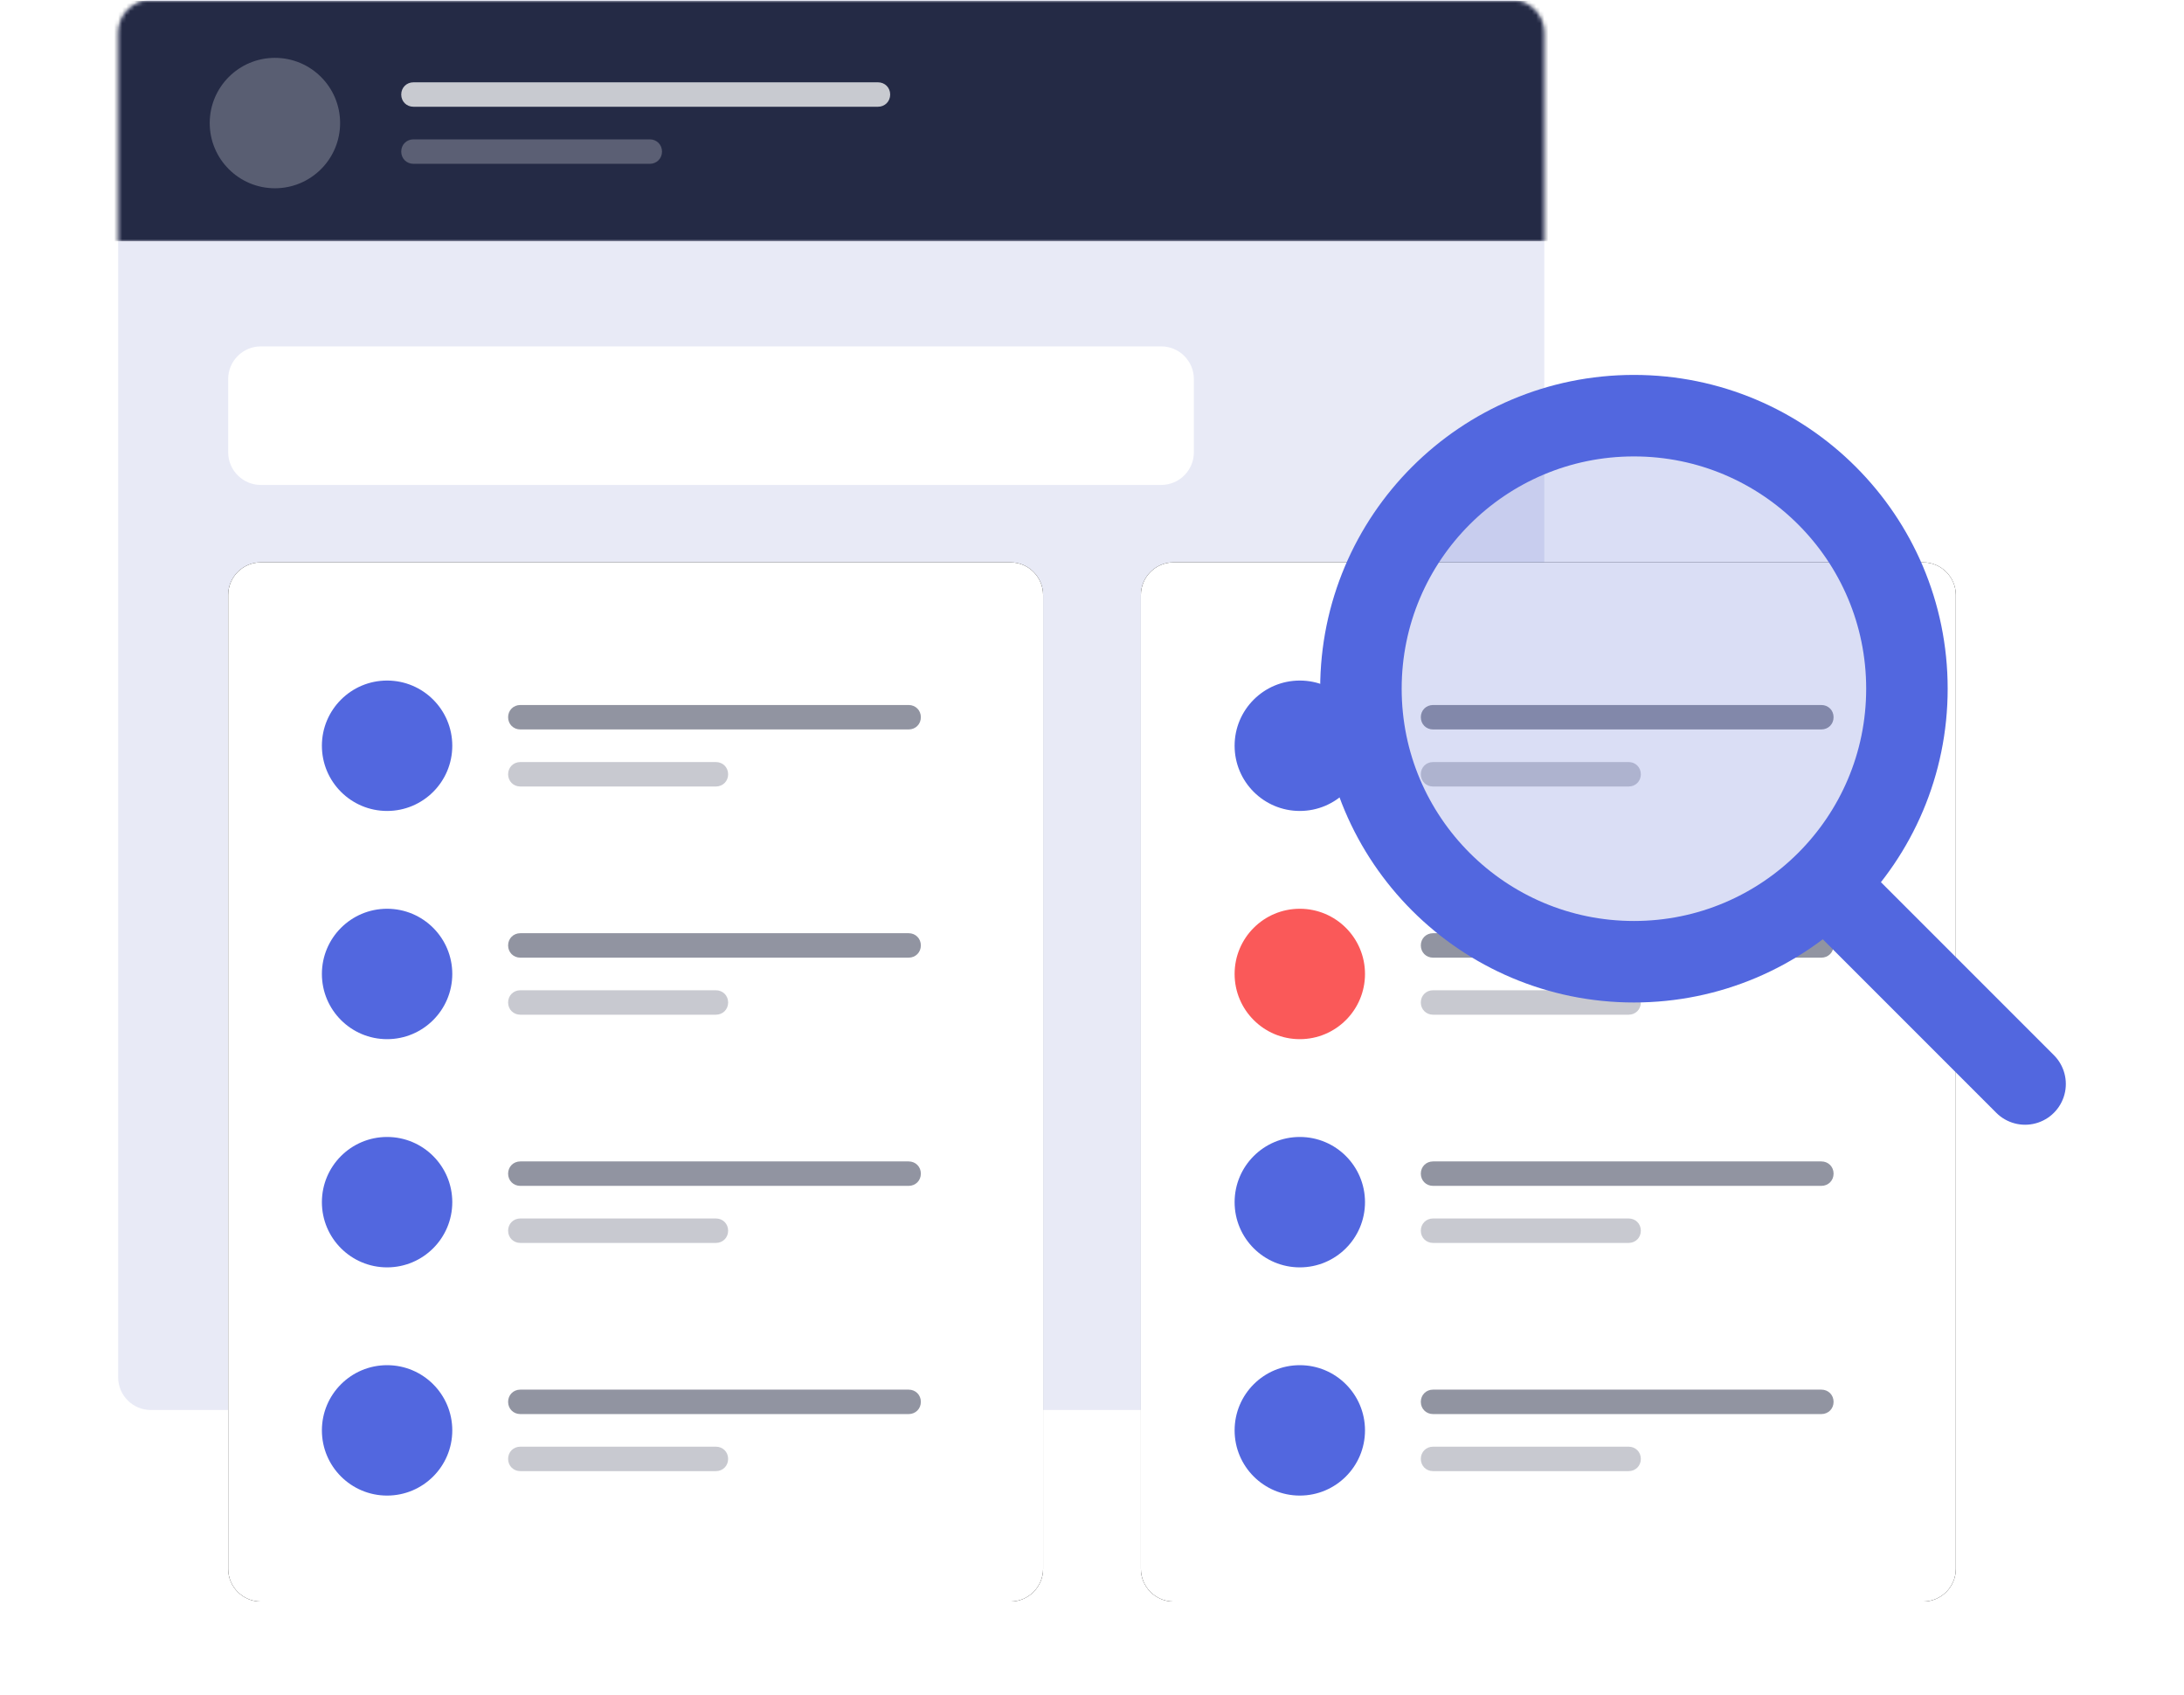 <?xml version="1.0" encoding="utf-8"?>
<!-- Generator: Adobe Illustrator 24.3.0, SVG Export Plug-In . SVG Version: 6.00 Build 0)  -->
<svg version="1.1" id="Capa_1" xmlns="http://www.w3.org/2000/svg" xmlns:xlink="http://www.w3.org/1999/xlink" x="0px" y="0px"
	 viewBox="0 0 536 416" style="enable-background:new 0 0 536 416;" xml:space="preserve">
<style type="text/css">
	.st0{fill:#E8EAF6;}
	.st1{filter:url(#Adobe_OpacityMaskFilter);}
	.st2{fill-rule:evenodd;clip-rule:evenodd;fill:#FFFFFF;}
	.st3{mask:url(#b_1_);}
	.st4{fill-rule:evenodd;clip-rule:evenodd;fill:#242A45;}
	.st5{opacity:0.245;fill-rule:evenodd;clip-rule:evenodd;fill:#FFFFFF;enable-background:new    ;}
	.st6{opacity:0.75;fill-rule:evenodd;clip-rule:evenodd;fill:#FFFFFF;enable-background:new    ;}
	.st7{opacity:0.25;fill-rule:evenodd;clip-rule:evenodd;fill:#FFFFFF;enable-background:new    ;}
	.st8{fill-rule:evenodd;clip-rule:evenodd;}
	.st9{opacity:0.5;fill-rule:evenodd;clip-rule:evenodd;fill:#242A45;enable-background:new    ;}
	.st10{fill-rule:evenodd;clip-rule:evenodd;fill:#5267DF;}
	.st11{opacity:0.25;fill-rule:evenodd;clip-rule:evenodd;fill:#242A45;enable-background:new    ;}
	.st12{fill-rule:evenodd;clip-rule:evenodd;fill:#FA5959;}
	.st13{fill-rule:evenodd;clip-rule:evenodd;fill:#495DCF;fill-opacity:0.2;stroke:#5267DF;stroke-width:20;}
	.st14{fill:none;stroke:#5267DF;stroke-width:20;stroke-linecap:round;stroke-linejoin:round;}
</style>
<g>
	<g>
		<path id="a_1_" class="st0" d="M37,0h334c4.4,0,8,3.6,8,8v330c0,4.4-3.6,8-8,8H37c-4.4,0-8-3.6-8-8V8C29,3.6,32.6,0,37,0z"/>
	</g>
	<defs>
		<filter id="Adobe_OpacityMaskFilter" filterUnits="userSpaceOnUse" x="25.5" y="0.2" width="547" height="59">
			<feColorMatrix  type="matrix" values="1 0 0 0 0  0 1 0 0 0  0 0 1 0 0  0 0 0 1 0"/>
		</filter>
	</defs>
	<mask maskUnits="userSpaceOnUse" x="25.5" y="0.2" width="547" height="59" id="b_1_">
		<g class="st1">
			<path id="a_2_" class="st2" d="M37,0h334c4.4,0,8,3.6,8,8v330c0,4.4-3.6,8-8,8H37c-4.4,0-8-3.6-8-8V8C29,3.6,32.6,0,37,0z"/>
		</g>
	</mask>
	<g class="st3">
		<path class="st4" d="M25.5,0.2h547v59h-547L25.5,0.2z"/>
		<g transform="translate(22.47 14.197)">
			<circle class="st5" cx="45" cy="16" r="16"/>
			<g transform="translate(47 6)">
				<path class="st6" d="M32,0h114c1.7,0,3,1.3,3,3l0,0c0,1.7-1.3,3-3,3H32c-1.7,0-3-1.3-3-3l0,0C29,1.3,30.3,0,32,0z"/>
				<path class="st7" d="M32,14h58c1.7,0,3,1.3,3,3l0,0c0,1.7-1.3,3-3,3H32c-1.7,0-3-1.3-3-3l0,0C29,15.3,30.3,14,32,14z"/>
			</g>
		</g>
	</g>
	<g transform="translate(27 138)">
		<g>
			<path id="d" class="st8" d="M37,0h184c4.4,0,8,3.6,8,8v239c0,4.4-3.6,8-8,8H37c-4.4,0-8-3.6-8-8V8C29,3.6,32.6,0,37,0z"/>
		</g>
		<g>
			<path id="d_1_" class="st2" d="M37,0h184c4.4,0,8,3.6,8,8v239c0,4.4-3.6,8-8,8H37c-4.4,0-8-3.6-8-8V8C29,3.6,32.6,0,37,0z"/>
		</g>
		<g transform="translate(23 29)">
			<path class="st9" d="M77.7,6H173c1.7,0,3,1.3,3,3l0,0c0,1.7-1.3,3-3,3H77.7c-1.7,0-3-1.3-3-3l0,0C74.7,7.3,76,6,77.7,6z"/>
			<circle class="st10" cx="45" cy="16" r="16"/>
			<path class="st11" d="M77.7,20h48c1.7,0,3,1.3,3,3l0,0c0,1.7-1.3,3-3,3h-48c-1.7,0-3-1.3-3-3l0,0C74.7,21.3,76,20,77.7,20z"/>
			<g transform="translate(0 56)">
				<circle class="st10" cx="45" cy="16" r="16"/>
				<path class="st9" d="M77.7,6H173c1.7,0,3,1.3,3,3l0,0c0,1.7-1.3,3-3,3H77.7c-1.7,0-3-1.3-3-3l0,0C74.7,7.3,76,6,77.7,6z"/>
				<path class="st11" d="M77.7,20h48c1.7,0,3,1.3,3,3l0,0c0,1.7-1.3,3-3,3h-48c-1.7,0-3-1.3-3-3l0,0C74.7,21.3,76,20,77.7,20z"/>
			</g>
			<g transform="translate(0 112)">
				<circle class="st10" cx="45" cy="16" r="16"/>
				<path class="st9" d="M77.7,6H173c1.7,0,3,1.3,3,3l0,0c0,1.7-1.3,3-3,3H77.7c-1.7,0-3-1.3-3-3l0,0C74.7,7.3,76,6,77.7,6z"/>
				<path class="st11" d="M77.7,20h48c1.7,0,3,1.3,3,3l0,0c0,1.7-1.3,3-3,3h-48c-1.7,0-3-1.3-3-3l0,0C74.7,21.3,76,20,77.7,20z"/>
			</g>
			<g transform="translate(0 168)">
				<circle class="st10" cx="45" cy="16" r="16"/>
				<path class="st9" d="M77.7,6H173c1.7,0,3,1.3,3,3l0,0c0,1.7-1.3,3-3,3H77.7c-1.7,0-3-1.3-3-3l0,0C74.7,7.3,76,6,77.7,6z"/>
				<path class="st11" d="M77.7,20h48c1.7,0,3,1.3,3,3l0,0c0,1.7-1.3,3-3,3h-48c-1.7,0-3-1.3-3-3l0,0C74.7,21.3,76,20,77.7,20z"/>
			</g>
		</g>
	</g>
	<g transform="translate(251 138)">
		<g>
			<path id="g" class="st8" d="M37,0h184c4.4,0,8,3.6,8,8v239c0,4.4-3.6,8-8,8H37c-4.4,0-8-3.6-8-8V8C29,3.6,32.6,0,37,0z"/>
		</g>
		<g>
			<path id="g_1_" class="st2" d="M37,0h184c4.4,0,8,3.6,8,8v239c0,4.4-3.6,8-8,8H37c-4.4,0-8-3.6-8-8V8C29,3.6,32.6,0,37,0z"/>
		</g>
		<g transform="translate(23 29)">
			<path class="st9" d="M77.7,6H173c1.7,0,3,1.3,3,3l0,0c0,1.7-1.3,3-3,3H77.7c-1.7,0-3-1.3-3-3l0,0C74.7,7.3,76,6,77.7,6z"/>
			<circle class="st10" cx="45" cy="16" r="16"/>
			<path class="st11" d="M77.7,20h48c1.7,0,3,1.3,3,3l0,0c0,1.7-1.3,3-3,3h-48c-1.7,0-3-1.3-3-3l0,0C74.7,21.3,76,20,77.7,20z"/>
			<g transform="translate(0 56)">
				<circle class="st12" cx="45" cy="16" r="16"/>
				<path class="st9" d="M77.7,6H173c1.7,0,3,1.3,3,3l0,0c0,1.7-1.3,3-3,3H77.7c-1.7,0-3-1.3-3-3l0,0C74.7,7.3,76,6,77.7,6z"/>
				<path class="st11" d="M77.7,20h48c1.7,0,3,1.3,3,3l0,0c0,1.7-1.3,3-3,3h-48c-1.7,0-3-1.3-3-3l0,0C74.7,21.3,76,20,77.7,20z"/>
			</g>
			<g transform="translate(0 112)">
				<circle class="st10" cx="45" cy="16" r="16"/>
				<path class="st9" d="M77.7,6H173c1.7,0,3,1.3,3,3l0,0c0,1.7-1.3,3-3,3H77.7c-1.7,0-3-1.3-3-3l0,0C74.7,7.3,76,6,77.7,6z"/>
				<path class="st11" d="M77.7,20h48c1.7,0,3,1.3,3,3l0,0c0,1.7-1.3,3-3,3h-48c-1.7,0-3-1.3-3-3l0,0C74.7,21.3,76,20,77.7,20z"/>
			</g>
			<g transform="translate(0 168)">
				<circle class="st10" cx="45" cy="16" r="16"/>
				<path class="st9" d="M77.7,6H173c1.7,0,3,1.3,3,3l0,0c0,1.7-1.3,3-3,3H77.7c-1.7,0-3-1.3-3-3l0,0C74.7,7.3,76,6,77.7,6z"/>
				<path class="st11" d="M77.7,20h48c1.7,0,3,1.3,3,3l0,0c0,1.7-1.3,3-3,3h-48c-1.7,0-3-1.3-3-3l0,0C74.7,21.3,76,20,77.7,20z"/>
			</g>
		</g>
	</g>
	<path class="st2" d="M64,85h221c4.4,0,8,3.6,8,8v18c0,4.4-3.6,8-8,8H64c-4.4,0-8-3.6-8-8V93C56,88.6,59.6,85,64,85z"/>
	<g transform="translate(305 102)">
		<circle class="st13" cx="96" cy="67" r="67"/>
		<path class="st14" d="M143,115l49,49"/>
	</g>
</g>
</svg>
